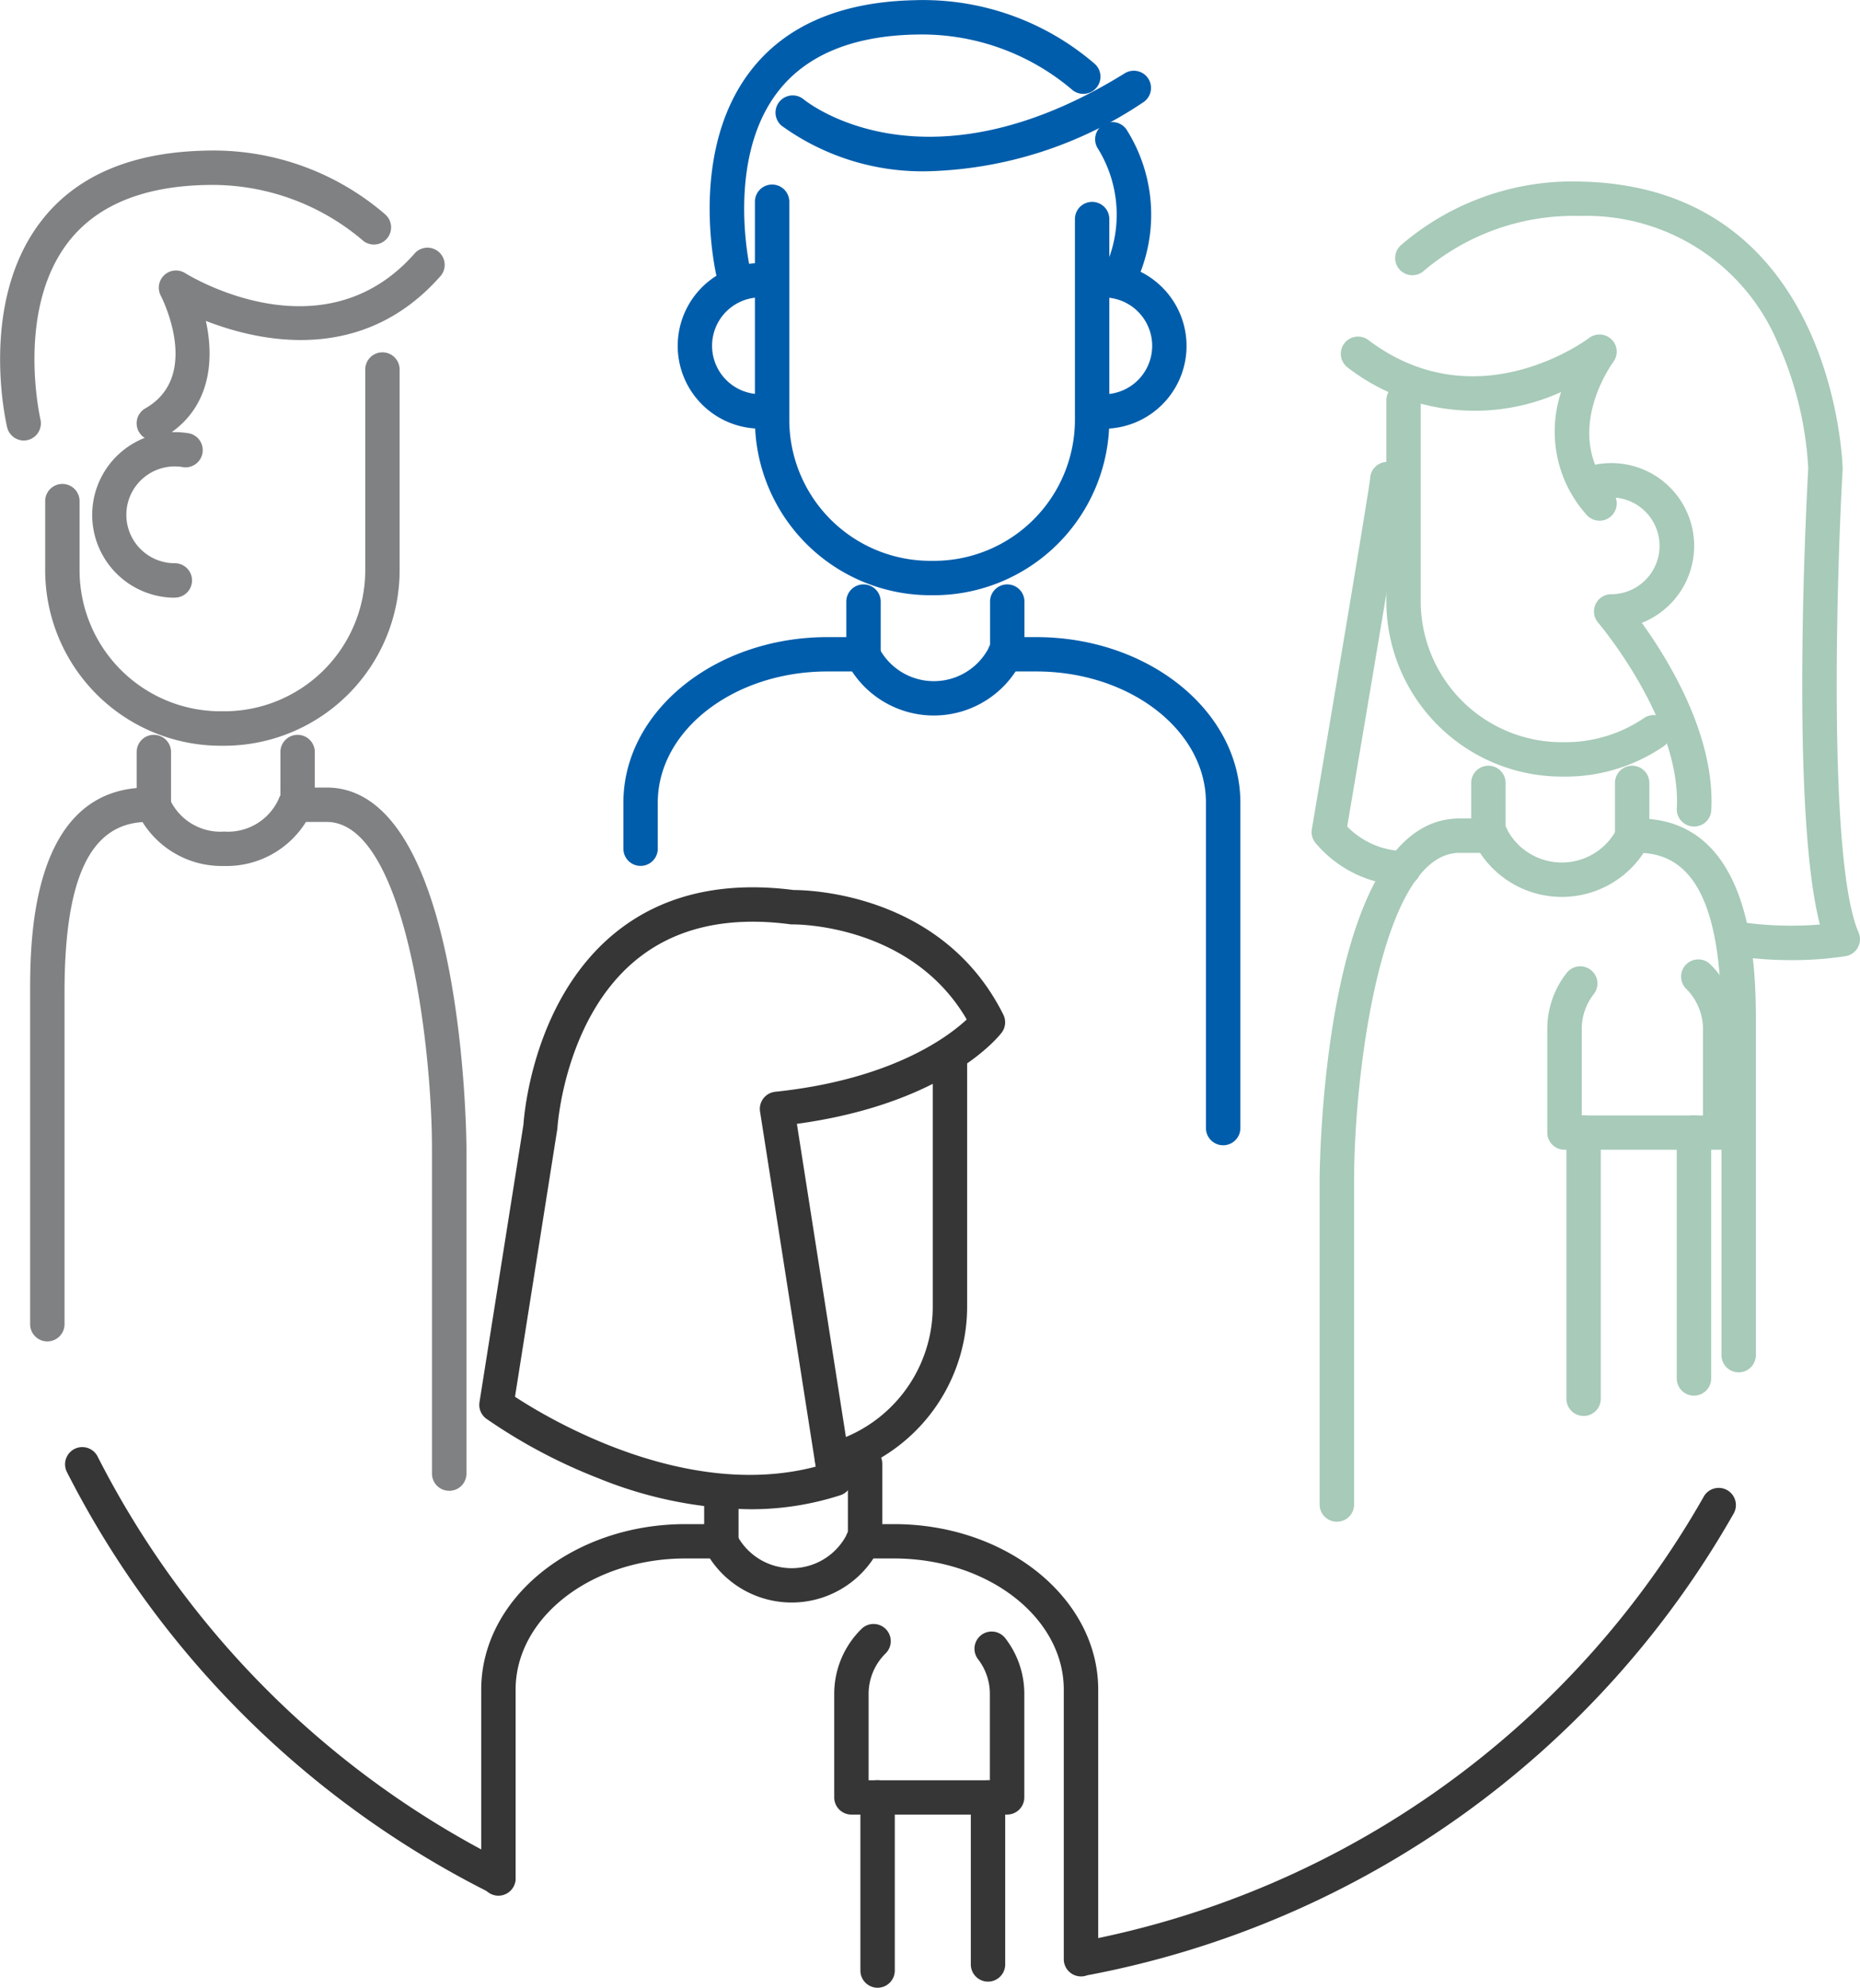 <svg id="Group_819" data-name="Group 819" xmlns="http://www.w3.org/2000/svg" xmlns:xlink="http://www.w3.org/1999/xlink" width="93.575" height="100" viewBox="0 0 93.575 100">
  <defs>
    <clipPath id="clip-path">
      <rect id="Rectangle_1194" data-name="Rectangle 1194" width="93.575" height="100" fill="none"/>
    </clipPath>
  </defs>
  <g id="Group_818" data-name="Group 818" clip-path="url(#clip-path)">
    <path id="Path_549" data-name="Path 549" d="M98.805,42.614h-.184A8.834,8.834,0,0,1,89.8,33.79V22.818a.865.865,0,0,1,1.73,0V33.79a7.1,7.1,0,0,0,7.094,7.094h.184A7.1,7.1,0,0,0,105.9,33.79v-10.1a.865.865,0,1,1,1.73,0v10.1a8.835,8.835,0,0,1-8.824,8.824" transform="translate(-51.821 -12.669)" fill="#005dab"/>
    <path id="Path_550" data-name="Path 550" d="M84.771,39.626a4.165,4.165,0,1,1,.739-8.265.865.865,0,0,1-.3,1.7,2.435,2.435,0,1,0-.435,4.831.865.865,0,0,1,0,1.73" transform="translate(-46.517 -18.061)" fill="#005dab"/>
    <path id="Path_551" data-name="Path 551" d="M129.325,39.626a.865.865,0,1,1,0-1.73,2.435,2.435,0,1,0-.435-4.831.865.865,0,0,1-.3-1.7,4.165,4.165,0,1,1,.739,8.265" transform="translate(-73.794 -18.061)" fill="#005dab"/>
    <path id="Path_552" data-name="Path 552" d="M100,13.465a12.086,12.086,0,0,1-7.454-2.293.865.865,0,0,1,1.106-1.33c.256.208,6.178,4.887,16.169-1.307a.865.865,0,0,1,.912,1.47A20.356,20.356,0,0,1,100,13.465" transform="translate(-53.229 -4.851)" fill="#005dab"/>
    <path id="Path_553" data-name="Path 553" d="M85.614,14.593a.865.865,0,0,1-.841-.665c-.06-.255-1.445-6.281,1.709-10.369C88.229,1.294,90.989.1,94.684.011a13.232,13.232,0,0,1,9.118,3.21.865.865,0,0,1-1.173,1.272,11.675,11.675,0,0,0-7.85-2.754l-.038,0c-3.153.073-5.469,1.039-6.885,2.869-2.651,3.428-1.413,8.865-1.4,8.92a.866.866,0,0,1-.643,1.04.874.874,0,0,1-.2.023" transform="translate(-48.717 0)" fill="#005dab"/>
    <path id="Path_554" data-name="Path 554" d="M131.424,23.347a.866.866,0,0,1-.771-1.257,6.318,6.318,0,0,0-.219-6.205.865.865,0,0,1,1.418-.992,8.013,8.013,0,0,1,.344,7.981.866.866,0,0,1-.772.474" transform="translate(-75.182 -8.382)" fill="#005dab"/>
    <path id="Path_555" data-name="Path 555" d="M101.541,73.9a.865.865,0,0,1-.865-.865V70.382a.865.865,0,0,1,1.73,0v2.653a.865.865,0,0,1-.865.865" transform="translate(-58.099 -40.117)" fill="#005dab"/>
    <path id="Path_556" data-name="Path 556" d="M118.641,73.9a.865.865,0,0,1-.865-.865V70.382a.865.865,0,1,1,1.73,0v2.653a.865.865,0,0,1-.865.865" transform="translate(-67.967 -40.117)" fill="#005dab"/>
    <path id="Path_557" data-name="Path 557" d="M104.329,101.353a.865.865,0,0,1-.865-.865V84.117c0-3.638-3.831-6.6-8.54-6.6H93.887a4.926,4.926,0,0,1-8.227,0H84.425c-4.709,0-8.539,2.959-8.539,6.6v2.317a.865.865,0,1,1-1.73,0V84.117c0-4.592,4.607-8.328,10.27-8.328h1.793a.866.866,0,0,1,.82.587,3.113,3.113,0,0,0,5.473,0,.865.865,0,0,1,.82-.587h1.594c5.663,0,10.27,3.736,10.27,8.328v16.371a.865.865,0,0,1-.865.865" transform="translate(-42.794 -43.737)" fill="#005dab"/>
    <path id="Path_558" data-name="Path 558" d="M14.385,61.7H14.2a8.834,8.834,0,0,1-8.824-8.824V49.394a.865.865,0,1,1,1.73,0v3.479A7.1,7.1,0,0,0,14.2,59.967h.184a7.1,7.1,0,0,0,7.094-7.094v-10.1a.865.865,0,1,1,1.73,0v10.1A8.835,8.835,0,0,1,14.385,61.7" transform="translate(-3.103 -24.183)" fill="#7f8183"/>
    <path id="Path_559" data-name="Path 559" d="M15.115,59.735a4.165,4.165,0,1,1,.74-8.265.865.865,0,0,1-.305,1.7A2.435,2.435,0,1,0,15.115,58a.865.865,0,0,1,0,1.73" transform="translate(-6.319 -29.665)" fill="#7f8183"/>
    <path id="Path_560" data-name="Path 560" d="M17.122,39.126a.865.865,0,0,1-.429-1.617c2.825-1.611.859-5.509.774-5.674a.865.865,0,0,1,1.228-1.13c.281.175,6.975,4.24,11.567-1.012a.865.865,0,0,1,1.3,1.139c-3.9,4.457-9.054,3.357-11.825,2.277.443,2.012.243,4.517-2.189,5.9a.863.863,0,0,1-.428.113" transform="translate(-9.381 -16.965)" fill="#7f8183"/>
    <path id="Path_561" data-name="Path 561" d="M1.2,32.489a.866.866,0,0,1-.841-.665c-.06-.255-1.445-6.281,1.709-10.369C3.81,19.19,6.57,18,10.265,17.907a13.228,13.228,0,0,1,9.118,3.209.865.865,0,1,1-1.172,1.272,11.687,11.687,0,0,0-7.85-2.754l-.038,0c-3.157.074-5.475,1.041-6.89,2.875-2.655,3.442-1.408,8.858-1.4,8.912A.866.866,0,0,1,1.2,32.489" transform="translate(0 -10.327)" fill="#7f8183"/>
    <path id="Path_562" data-name="Path 562" d="M17.122,91.795a.865.865,0,0,1-.865-.865V88.277a.865.865,0,0,1,1.73,0v2.652a.865.865,0,0,1-.865.865" transform="translate(-9.382 -50.444)" fill="#7f8183"/>
    <path id="Path_563" data-name="Path 563" d="M34.221,91.795a.865.865,0,0,1-.865-.865V88.277a.865.865,0,0,1,1.73,0v2.652a.865.865,0,0,1-.865.865" transform="translate(-19.249 -50.444)" fill="#7f8183"/>
    <path id="Path_564" data-name="Path 564" d="M24.665,129.064a.865.865,0,0,1-.865-.865V111.828c0-5.142-1.336-16.413-5.3-16.413H17.46a4.7,4.7,0,0,1-4.114,2.216,4.7,4.7,0,0,1-4.108-2.208c-2.675.17-3.924,2.909-3.924,8.583v16.678a.865.865,0,1,1-1.73,0V104.006c0-2.554,0-10.321,5.924-10.321H9.79a.865.865,0,0,1,.82.587A2.8,2.8,0,0,0,13.346,95.9a2.8,2.8,0,0,0,2.737-1.628.865.865,0,0,1,.819-.587h1.6c6.953,0,7.033,17.961,7.033,18.143V128.2a.865.865,0,0,1-.865.865" transform="translate(-2.068 -54.065)" fill="#7f8183"/>
    <path id="Path_565" data-name="Path 565" d="M173.925,65.375h-.184a8.834,8.834,0,0,1-8.824-8.824v-10.1a.865.865,0,1,1,1.73,0v10.1a7.1,7.1,0,0,0,7.094,7.094h.184a7.033,7.033,0,0,0,3.957-1.215.865.865,0,0,1,.97,1.433,8.757,8.757,0,0,1-4.927,1.513" transform="translate(-95.172 -26.306)" fill="#a7cab9"/>
    <path id="Path_566" data-name="Path 566" d="M193.847,73.367H193.8a.865.865,0,0,1-.817-.911c.237-4.392-3.917-9.295-3.959-9.344a.866.866,0,0,1,.656-1.429,2.435,2.435,0,1,0-.434-4.831.865.865,0,0,1-.3-1.7,4.165,4.165,0,0,1,2.276,7.971c1.337,1.853,3.7,5.685,3.494,9.429a.865.865,0,0,1-.863.818" transform="translate(-108.624 -31.788)" fill="#a7cab9"/>
    <path id="Path_567" data-name="Path 567" d="M172.516,49.153a.862.862,0,0,1-.643-.287,6.277,6.277,0,0,1-1.287-6.186,10.485,10.485,0,0,1-10.739-1.231.865.865,0,1,1,1.042-1.382c5.483,4.138,11.042-.06,11.1-.1a.865.865,0,0,1,1.223,1.2c-.107.147-2.637,3.67-.052,6.545a.865.865,0,0,1-.643,1.443" transform="translate(-92.047 -22.959)" fill="#a7cab9"/>
    <path id="Path_568" data-name="Path 568" d="M185.874,60.751a18.7,18.7,0,0,1-2.751-.2.865.865,0,1,1,.255-1.711,17.707,17.707,0,0,0,3.958.12c-1.512-5.835-.649-21.825-.586-22.943a17.7,17.7,0,0,0-1.55-6.356,10.44,10.44,0,0,0-9.893-6.349l-.039,0a11.681,11.681,0,0,0-7.848,2.754.865.865,0,0,1-1.173-1.272,13.226,13.226,0,0,1,9.118-3.209c12.76.31,13.113,14.294,13.115,14.435,0,.02,0,.041,0,.061-.3,5.278-.741,19.745.8,23.269a.865.865,0,0,1-.642,1.2,17.311,17.311,0,0,1-2.765.2" transform="translate(-95.779 -12.449)" fill="#a7cab9"/>
    <path id="Path_569" data-name="Path 569" d="M192.978,95.473a.865.865,0,0,1-.865-.865V91.955a.865.865,0,0,1,1.73,0v2.653a.865.865,0,0,1-.865.865" transform="translate(-110.866 -52.567)" fill="#a7cab9"/>
    <path id="Path_570" data-name="Path 570" d="M175.878,95.473a.865.865,0,0,1-.865-.865V91.955a.865.865,0,0,1,1.73,0v2.653a.865.865,0,0,1-.865.865" transform="translate(-100.998 -52.567)" fill="#a7cab9"/>
    <path id="Path_571" data-name="Path 571" d="M157.848,132.742a.865.865,0,0,1-.865-.865V115.505c0-.181.08-18.143,7.033-18.143h1.595a.865.865,0,0,1,.819.587,3.113,3.113,0,0,0,5.473,0,.865.865,0,0,1,.82-.587h.282c5.924,0,5.924,7.768,5.924,10.321v16.678a.865.865,0,1,1-1.73,0V107.683c0-5.674-1.248-8.413-3.923-8.583a4.926,4.926,0,0,1-8.222-.008h-1.037c-3.968,0-5.3,11.271-5.3,16.413v16.371a.865.865,0,0,1-.865.865" transform="translate(-90.593 -56.186)" fill="#a7cab9"/>
    <path id="Path_572" data-name="Path 572" d="M192.763,123.695H184.93a.865.865,0,0,1-.865-.865v-5.2a4.559,4.559,0,0,1,.966-2.817.865.865,0,1,1,1.367,1.06,2.847,2.847,0,0,0-.6,1.758v4.34h6.1v-4.34a2.862,2.862,0,0,0-.848-2.034.865.865,0,0,1,1.224-1.223,4.584,4.584,0,0,1,1.353,3.258v5.2a.865.865,0,0,1-.865.865" transform="translate(-106.222 -65.854)" fill="#a7cab9"/>
    <path id="Path_573" data-name="Path 573" d="M200.333,146.779a.865.865,0,0,1-.865-.865V133.542a.865.865,0,1,1,1.73,0v12.371a.865.865,0,0,1-.865.865" transform="translate(-115.111 -76.566)" fill="#a7cab9"/>
    <path id="Path_574" data-name="Path 574" d="M187.2,147.8a.865.865,0,0,1-.865-.865V133.542a.865.865,0,1,1,1.73,0v13.394a.865.865,0,0,1-.865.865" transform="translate(-107.531 -76.566)" fill="#a7cab9"/>
    <path id="Path_575" data-name="Path 575" d="M160.574,76.256a5.993,5.993,0,0,1-4.362-2.153.867.867,0,0,1-.173-.68c1.144-6.736,2.862-16.96,2.934-17.653a.865.865,0,0,1,1.729.044c0,.387-1.552,9.617-2.886,17.478a4.125,4.125,0,0,0,2.76,1.234h.077a.865.865,0,0,1,.016,1.73h-.094" transform="translate(-90.041 -31.71)" fill="#a7cab9"/>
    <path id="Path_576" data-name="Path 576" d="M97.815,146.082a.865.865,0,0,1-.222-1.7,7.11,7.11,0,0,0,5.282-6.858V125.244a.865.865,0,1,1,1.73,0v12.279a8.841,8.841,0,0,1-6.568,8.53.844.844,0,0,1-.223.03" transform="translate(-55.949 -71.778)" fill="#363636"/>
    <path id="Path_577" data-name="Path 577" d="M70.617,136.839a20.936,20.936,0,0,1-7.625-1.565,27.231,27.231,0,0,1-5.623-2.989.865.865,0,0,1-.343-.833l2.211-13.961c.041-.62.528-6.26,4.537-9.586,2.343-1.943,5.392-2.689,9.06-2.217h0c.822,0,7.512.191,10.545,6.268a.864.864,0,0,1-.085.91c-.114.15-2.786,3.56-10.3,4.585l2.775,17.727a.865.865,0,0,1-.584.955,14.55,14.55,0,0,1-4.573.706m-11.8-5.658c1.758,1.152,8.611,5.228,15.128,3.516l-2.8-17.865a.865.865,0,0,1,.764-.994c5.841-.614,8.687-2.754,9.634-3.638-2.818-4.844-8.684-4.784-8.752-4.782a.71.71,0,0,1-.13-.007c-3.195-.422-5.812.19-7.781,1.819-3.574,2.956-3.923,8.35-3.926,8.4a.87.87,0,0,1-.009.087Z" transform="translate(-32.903 -60.912)" fill="#363636"/>
    <path id="Path_578" data-name="Path 578" d="M84.631,179.841a.865.865,0,0,1-.865-.865v-2.34a.865.865,0,1,1,1.73,0v2.34a.865.865,0,0,1-.865.865" transform="translate(-48.34 -101.435)" fill="#363636"/>
    <path id="Path_579" data-name="Path 579" d="M101.729,177.71a.865.865,0,0,1-.865-.865v-3.9a.865.865,0,1,1,1.73,0v3.9a.865.865,0,0,1-.865.865" transform="translate(-58.207 -99.305)" fill="#363636"/>
    <path id="Path_580" data-name="Path 580" d="M87.418,204.058a.865.865,0,0,1-.865-.865V189.632c0-3.638-3.831-6.6-8.54-6.6H76.976a4.925,4.925,0,0,1-8.226,0H67.514c-4.709,0-8.539,2.96-8.539,6.6v9.5a.865.865,0,0,1-1.73,0v-9.5c0-4.592,4.607-8.328,10.27-8.328h1.793a.866.866,0,0,1,.82.588,3.113,3.113,0,0,0,5.473,0,.866.866,0,0,1,.82-.588h1.594c5.663,0,10.27,3.736,10.27,8.328v13.562a.865.865,0,0,1-.865.865" transform="translate(-33.035 -104.628)" fill="#363636"/>
    <path id="Path_581" data-name="Path 581" d="M107.93,202.785H100.1a.865.865,0,0,1-.865-.865v-5.2a4.579,4.579,0,0,1,1.354-3.258.865.865,0,1,1,1.223,1.223,2.86,2.86,0,0,0-.847,2.034v4.339h6.1v-4.339a2.844,2.844,0,0,0-.6-1.758.865.865,0,0,1,1.367-1.06,4.56,4.56,0,0,1,.966,2.818v5.2a.865.865,0,0,1-.865.865" transform="translate(-57.266 -111.496)" fill="#363636"/>
    <path id="Path_582" data-name="Path 582" d="M103.217,222.208a.865.865,0,0,1-.865-.865v-8.711a.865.865,0,1,1,1.73,0v8.711a.865.865,0,0,1-.865.865" transform="translate(-59.066 -122.208)" fill="#363636"/>
    <path id="Path_583" data-name="Path 583" d="M116.352,221.9a.865.865,0,0,1-.865-.865v-8.4a.865.865,0,1,1,1.73,0v8.4a.865.865,0,0,1-.865.865" transform="translate(-66.646 -122.208)" fill="#363636"/>
    <path id="Path_584" data-name="Path 584" d="M29.54,194.674a.864.864,0,0,1-.384-.091A48.016,48.016,0,0,1,7.834,173.4a.865.865,0,1,1,1.544-.781,46.276,46.276,0,0,0,20.548,20.414.865.865,0,0,1-.386,1.64" transform="translate(-4.467 -99.343)" fill="#363636"/>
    <path id="Path_585" data-name="Path 585" d="M128.165,201.548a.865.865,0,0,1-.162-1.714,45.8,45.8,0,0,0,31.157-22.319.865.865,0,1,1,1.5.858,47.529,47.529,0,0,1-32.334,23.16.873.873,0,0,1-.164.016" transform="translate(-73.464 -102.19)" fill="#363636"/>
  </g>
</svg>
